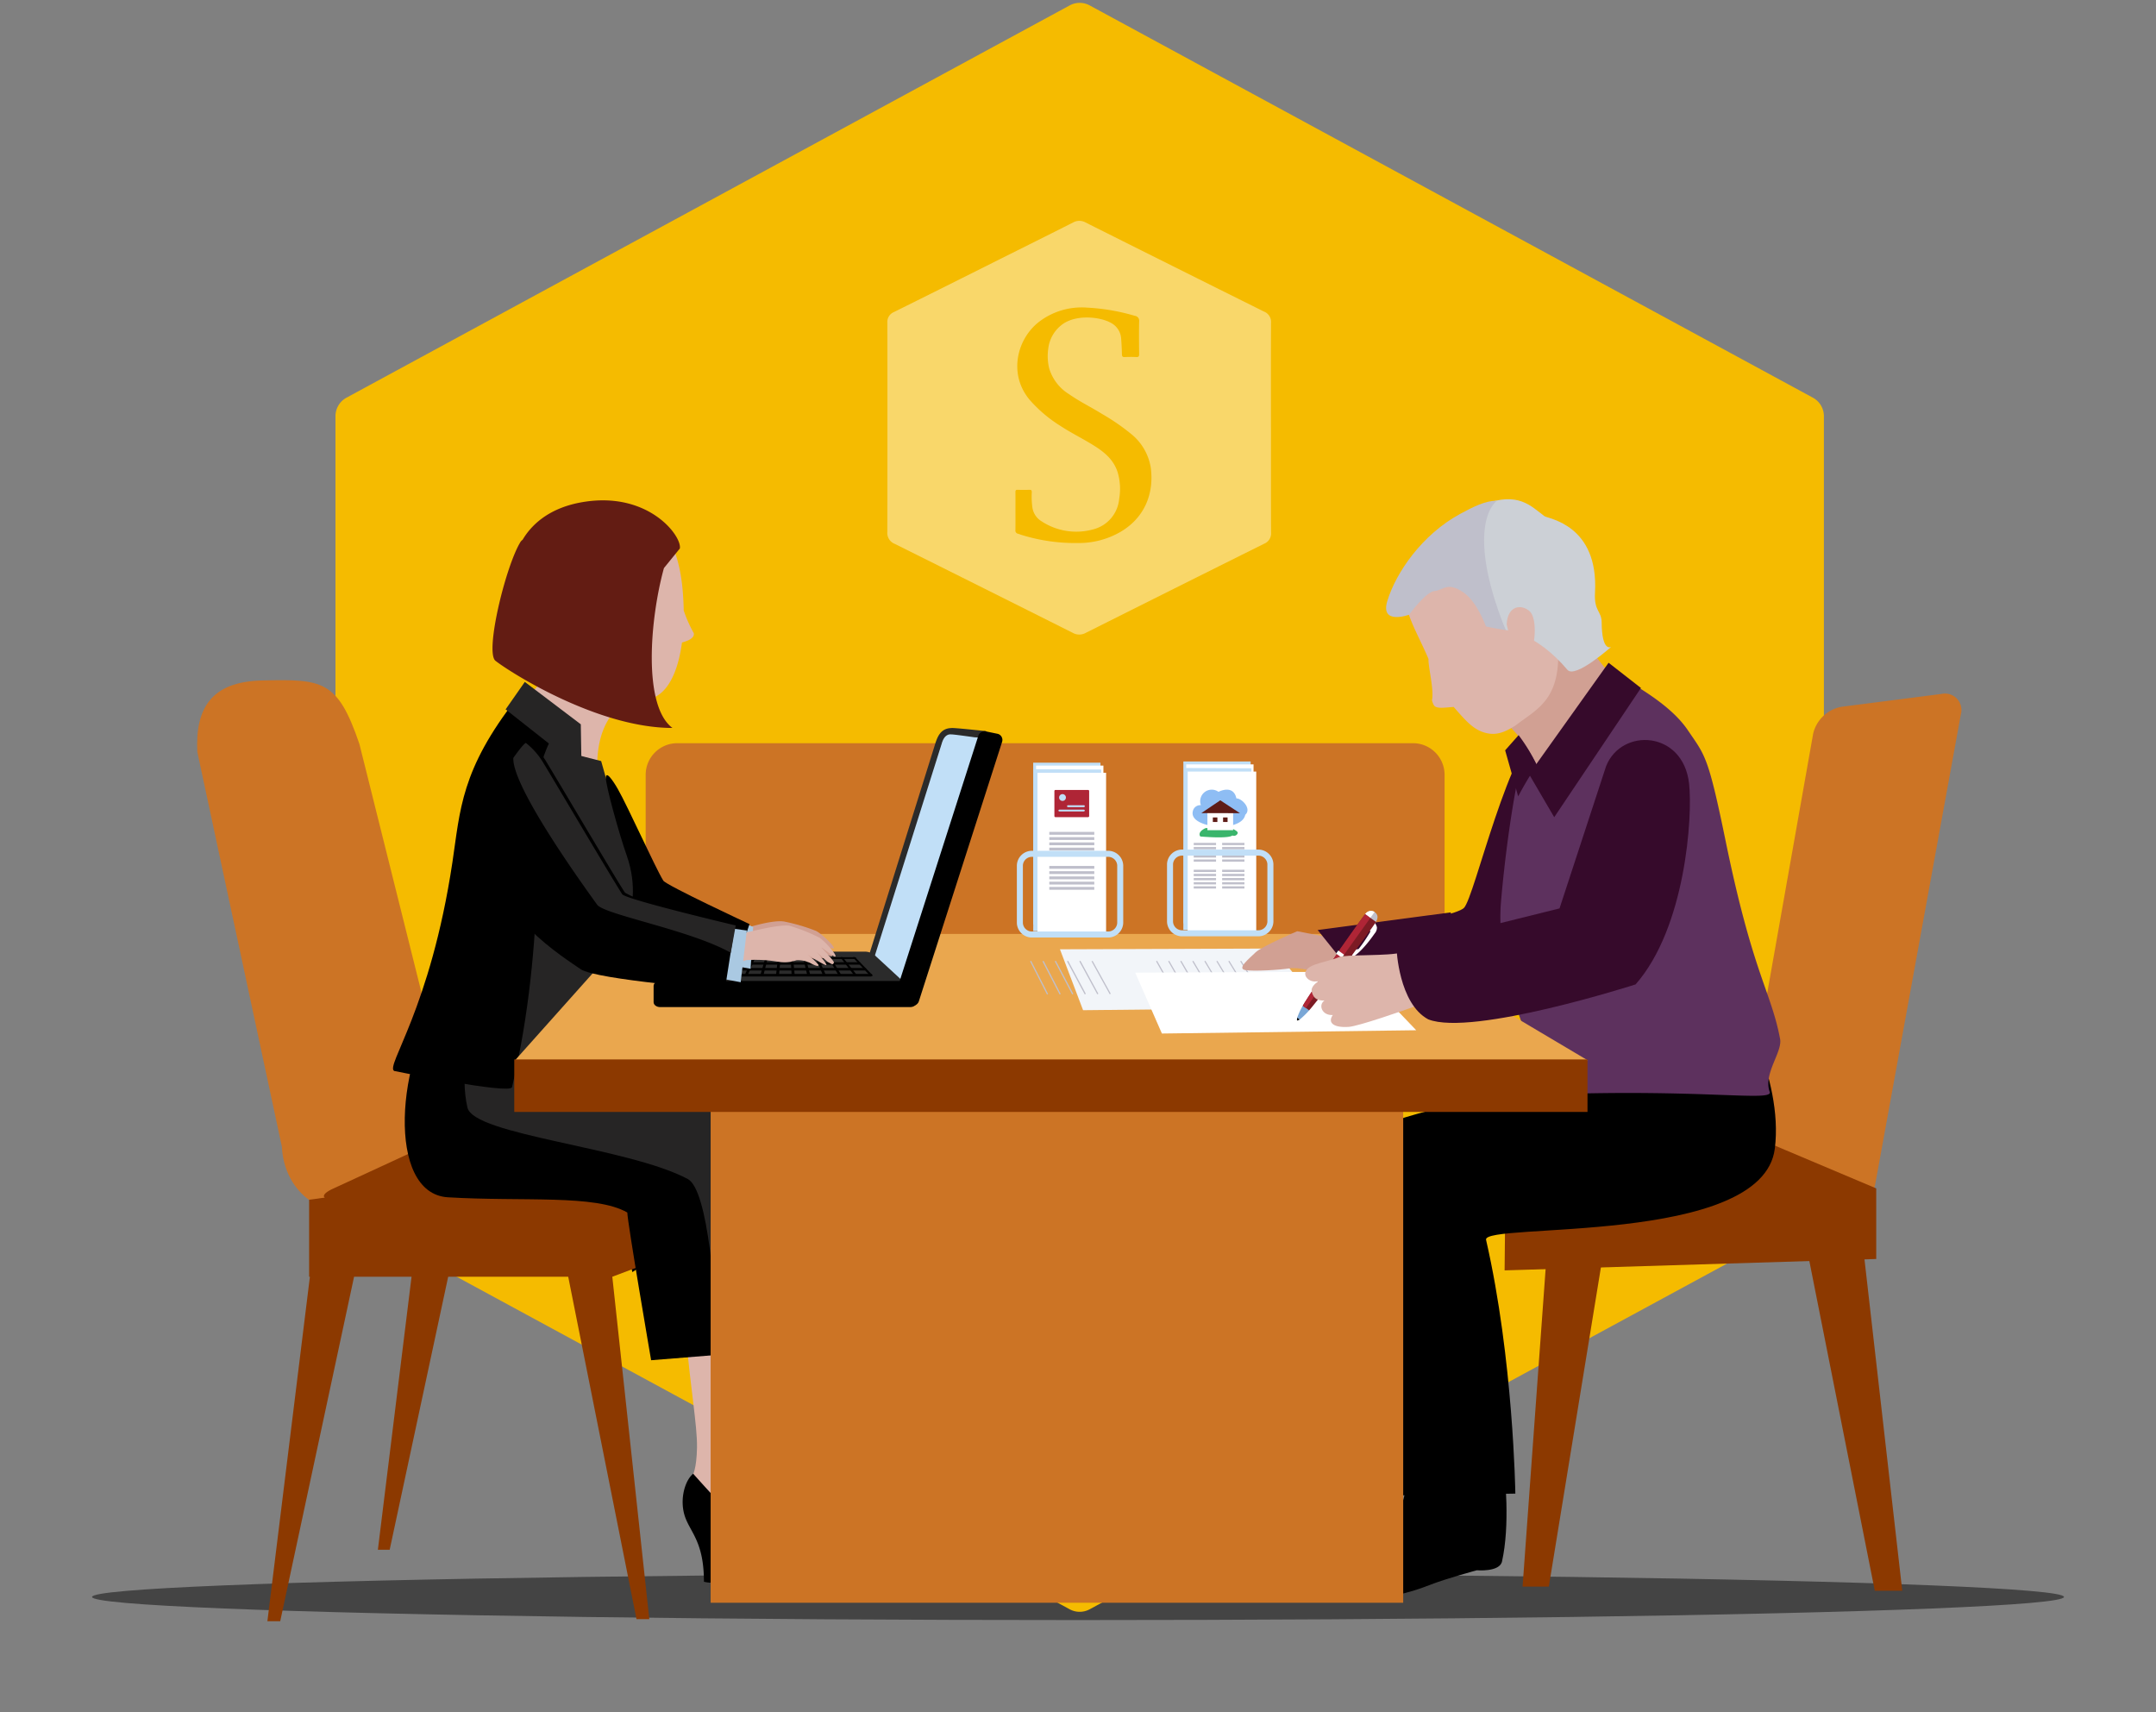 <?xml version="1.0" encoding="UTF-8"?>
<svg xmlns="http://www.w3.org/2000/svg" width="512.776" height="407.169" viewBox="0 0 512.776 407.169">
  <rect x="0" y="0" width="512.776" height="407.169" fill="#808080" stroke="none"/>
  <g id="Grupo_8128" data-name="Grupo 8128" transform="translate(17125.889 9668.281)">
    <ellipse id="Elipse_139" data-name="Elipse 139" cx="234.5" cy="5.5" rx="234.5" ry="5.5" transform="translate(-17104 -9294)" opacity="0.471"></ellipse>
    <g id="Grupo_7854" data-name="Grupo 7854" transform="translate(-17824.1 -9910.281)">
      <path id="Polígono_10" data-name="Polígono 10" d="M285.024,0a5,5,0,0,1,4.4,2.616l93.288,172a5,5,0,0,1,0,4.768l-93.288,172a5,5,0,0,1-4.4,2.616H98.976a5,5,0,0,1-4.4-2.616l-93.288-172a5,5,0,0,1,0-4.768l93.288-172A5,5,0,0,1,98.976,0Z" transform="translate(778 626) rotate(-90)" fill="#f5bb00"></path>
      <g id="Grupo_7853" data-name="Grupo 7853" transform="translate(745.1 294.52)">
        <g id="Grupo_7679" data-name="Grupo 7679" transform="translate(0 66.203)">
          <path id="Rectángulo_3590" data-name="Rectángulo 3590" d="M7.524,0h174.96a7.525,7.525,0,0,1,7.525,7.525v71.13a7.525,7.525,0,0,1-7.525,7.525H7.525A7.525,7.525,0,0,1,0,78.655V7.524A7.524,7.524,0,0,1,7.524,0Z" transform="translate(106.676 58.021)" fill="#cc7425"></path>
          <path id="Trazado_8301" data-name="Trazado 8301" d="M441.843,371.224c-8.564,4.537-16.747,41.634-19.32,44.181s-34.726,7.726-34.726,7.726,7.951,11.442,10.518,15.306c3.755-.93,35.345-5.789,37.911-8.325,2.583-2.553,4.192-26.728,4.192-26.728Z" transform="translate(-121.241 -318.198)" fill="#360a2b"></path>
          <g id="Grupo_7594" data-name="Grupo 7594" transform="translate(0 43.035)">
            <path id="Trazado_8302" data-name="Trazado 8302" d="M341.254,430.262l19.508-12.7-.592-15.3L337.4,412.847Z" transform="translate(-237.75 -289.491)"></path>
            <g id="Grupo_7593" data-name="Grupo 7593">
              <path id="Trazado_8303" data-name="Trazado 8303" d="M406.338,495.137h2.81l-9.036-81L395.2,402.553l-65.789.809v16.856h.175l-9.3,75.395h2.807l16.157-75.395H391.4Z" transform="translate(-277.302 -288.812)" fill="#8c3900"></path>
              <path id="Trazado_8304" data-name="Trazado 8304" d="M345.9,383.394c-5.193-15.277-8.769-15.439-23.168-15.118-12.084.285-15.893,6.63-15.386,16.989l20.108,93.865c.5,10.352,8.938,17.191,18.737,15.19s23.459-8.624,22.685-18.952Z" transform="translate(-307.306 -368.207)" fill="#cc7425"></path>
              <path id="Trazado_8305" data-name="Trazado 8305" d="M400.133,510.826h3.046l-8.8-81.423,23.6-8.884-37.159-17.412-58.548,7.982V429.4h.185l-10.11,81.931h3.05L332.963,429.4h50.929Z" transform="translate(-295.64 -287.53)" fill="#8c3900"></path>
              <path id="Trazado_8306" data-name="Trazado 8306" d="M319.18,415.371c-3.457,0-3.712-1.215-.58-2.649l19.2-8.865a33.524,33.524,0,0,1,11.978-2.6l54.191.311c3.457.03,6.448,2.033,3.732,4.169l-10.554,6.133a21.176,21.176,0,0,1-11.243,3.848Z" transform="translate(-286.262 -291.8)" fill="#8c3900"></path>
            </g>
          </g>
          <g id="Grupo_7599" data-name="Grupo 7599" transform="translate(115.469 138.516)">
            <g id="Grupo_7596" data-name="Grupo 7596" transform="translate(4.627)">
              <g id="Grupo_7595" data-name="Grupo 7595" transform="translate(0.454)">
                <path id="Trazado_8307" data-name="Trazado 8307" d="M367.853,399.235c.964,7.885,2.007,27.523-.3,30.858-2.308,3.308-9.786,48.675-9.4,52.023,1.275,11.13,9.6,20.122,17.449,25.046-5.083,3.03-11.187,2.186-20.539-5.9-3.815-3.285-8.676-5.467-9.61-8.445-2.113-6.789,1.013-2.788,1.212-12.886s-7.011-39.534.4-55.116c4.527-9.524,2.689-23.152,3.884-26.5S367.853,399.235,367.853,399.235Z" transform="translate(-343.708 -397.039)" fill="#d1a093"></path>
              </g>
              <path id="Trazado_8308" data-name="Trazado 8308" d="M346.065,423.94c-1.964,1.626-3.255,6.08-1.994,10.038s4.547,6.011,4.55,15.677c2.133.47,2.189,0,2.189,0s-.739-11.882,1.278-11.12c2,.755,4.951,6.1,8.59,10s16.648,2.494,17.412,1.308c.792-1.205,1.553-5.02-1.646-6.15s-3.937-2.119-3.937-2.119a8.645,8.645,0,0,1-9.968-.729C356.5,435.812,346.065,423.94,346.065,423.94Z" transform="translate(-343.571 -334.853)" fill="#1e1e1e"></path>
            </g>
            <g id="Grupo_7598" data-name="Grupo 7598" transform="translate(0 4.262)">
              <g id="Grupo_7597" data-name="Grupo 7597" transform="translate(0.465)">
                <path id="Trazado_8309" data-name="Trazado 8309" d="M375.341,401.1c.967,7.875-6.878,26.808-9.186,30.136s-9.792,48.691-9.4,52.036c1.272,11.12,9.6,20.122,17.442,25.039-5.087,3.04-11.19,2.189-20.542-5.9-3.8-3.279-8.673-5.468-9.61-8.448-2.113-6.776,1.02-2.785,1.219-12.882s-7-39.531.4-55.109c4.53-9.521,2.7-23.152,3.881-26.49C350.729,396.134,375.341,401.1,375.341,401.1Z" transform="translate(-342.314 -398.326)" fill="#ddb5ab"></path>
              </g>
              <path id="Trazado_8310" data-name="Trazado 8310" d="M344.678,425.191c-1.964,1.613-3.262,6.067-2.013,10.021,1.268,3.951,4.567,6.021,4.573,15.681,2.123.48,2.179,0,2.179,0S348.689,439,350.7,439.772c2,.762,4.944,6.093,8.59,10s16.638,2.5,17.413,1.3,1.54-5.014-1.649-6.15-3.948-2.116-3.948-2.116a8.638,8.638,0,0,1-9.958-.732C355.117,437.053,344.678,425.191,344.678,425.191Z" transform="translate(-342.174 -336.223)"></path>
            </g>
          </g>
          <path id="Trazado_8311" data-name="Trazado 8311" d="M362.024,395.281c0,6.1.427,10.306,5.656,13.932s41.945,7.991,45.866,10.163,5.8,9.286,9.286,29.026c2.755,15.6,3.779,22.354,3.779,22.354l-42.385,4.2s12.19-41.942-29.02-43.684c-10.342-.437-33.239,1.02-32.371-10.306s9.143-29.169,9.143-29.169Z" transform="translate(-271.464 -270.634)" fill="#262525"></path>
          <g id="Grupo_7603" data-name="Grupo 7603" transform="translate(49.377 117.967)">
            <g id="Grupo_7602" data-name="Grupo 7602">
              <g id="Grupo_7601" data-name="Grupo 7601">
                <g id="Grupo_7600" data-name="Grupo 7600">
                  <path id="Trazado_8312" data-name="Trazado 8312" d="M332.482,438.882c17.773,1.076,35.106-.745,42.667,3.62,0,2.179,5.663,35.127,5.663,35.127l16.107-1.3c-.781-13.843-2.464-39.187-7.395-41.8-14.376-7.62-50.876-10.4-52.4-16.989-1.745-7.544-.142-17.976,4.643-24.96l-10.16-1.745C320.2,405.329,317.7,437.985,332.482,438.882Z" transform="translate(-322.216 -390.834)"></path>
                </g>
              </g>
            </g>
          </g>
          <path id="Trazado_8313" data-name="Trazado 8313" d="M361.415,381.847c-8.61,4.014-13.472,9.915-11.515,24.937.576,4.447-4.4-9.468-10.336-13.995-5.229-3.984-5.719-4.938-9.345-6.6,3.149-2.441,13.243-11.561,12.982-21.029S361.415,381.847,361.415,381.847Z" transform="translate(-254.337 -336.997)" fill="#ddb5ab"></path>
          <path id="Trazado_8314" data-name="Trazado 8314" d="M355.173,375.459c2.669,2.381,13.5,19.522,13.5,19.522,2.186,4.577,4.686,14.591,5.193,18.042.7,4.852-2.772,8.922-4.686,10.988s-3.557,10.011-4.05,13.091-3.772,27.705-3.772,27.705-33.716-7.219-37.249-9.067c-2.186-1.136,6.772-33.53,7.981-45.992s1.334-27.719,14.455-39.511C351.815,373.062,351.189,371.893,355.173,375.459Z" transform="translate(-269.259 -320.48)" fill="#262525"></path>
          <g id="Grupo_7604" data-name="Grupo 7604" transform="translate(46.583 47.277)">
            <path id="Trazado_8315" data-name="Trazado 8315" d="M335.505,408.526c-5.276,35.09-16.032,48.512-13.843,49.658,0,0,27.582,5.653,28.013,3.851,8.319-34.805,5.451-68.223,6.388-74.009.685-4.272,2.507-9.216,5.256-11.773-3.553-3.093-5.464-4.1-10.455-6.766C337.479,386.553,337.359,396.157,335.505,408.526Z" transform="translate(-321.372 -369.488)"></path>
          </g>
          <path id="Trazado_8316" data-name="Trazado 8316" d="M348.606,355.527c-11.061,1.07-18.833,7.249-17.492,21.161,1.331,13.935,16.349,25.748,27.467,25.735,5.259,0,8.3-5.7,9.345-13.634,1.573-.424,3.01-1.093,2.812-2.219a31.377,31.377,0,0,1-2.4-5.411c-.026-1.745-.126-3.54-.3-5.352C366.687,361.882,359.673,354.477,348.606,355.527Z" transform="translate(-252.618 -354.712)" fill="#ddb5ab"></path>
          <g id="Grupo_7605" data-name="Grupo 7605" transform="translate(73.366 43.446)">
            <path id="Trazado_8317" data-name="Trazado 8317" d="M334.026,368.331l13.314,10.084.178,10.7L329.46,374.864Z" transform="translate(-329.46 -368.331)" fill="#262525"></path>
            <path id="Trazado_8318" data-name="Trazado 8318" d="M334.147,373.46l7.2,1.841s6.507,23.066,7.219,25.344S334.147,373.46,334.147,373.46Z" transform="translate(-318.625 -356.475)" fill="#262525"></path>
          </g>
          <path id="Trazado_8319" data-name="Trazado 8319" d="M373.067,366.75c.583-2.884-7.428-13.73-23.188-11.028-7.156,1.222-11.7,4.722-14.2,8.935a3.134,3.134,0,0,0-.417.388c-3.517,5.457-8.643,26.377-6.031,28.414,3.742,2.911,24.387,15.962,42.087,15.962-7.1-5.282-5.348-25.983-2.03-38.018Z" transform="translate(-258.269 -355.024)" fill="#631c13"></path>
          <path id="Trazado_8320" data-name="Trazado 8320" d="M435.609,378.664a8.462,8.462,0,0,1,6.779-6.388l23.718-3.047a3.92,3.92,0,0,1,4.613,4.918l-20.356,111.7a5.269,5.269,0,0,1-6.65,4.136l-21.065-5.713a6.341,6.341,0,0,1-4.474-7.163Z" transform="translate(-51.259 -322.917)" fill="#cc7425"></path>
          <path id="Trazado_8321" data-name="Trazado 8321" d="M436.72,410.858l9.323,81.766h-6.532l-16.788-84.56Z" transform="translate(-40.504 -233.036)" fill="#8c3900"></path>
          <path id="Trazado_8322" data-name="Trazado 8322" d="M408.113,411.9,402.5,489.244h6.245L421.822,409.1Z" transform="translate(-87.265 -230.646)" fill="#8c3900"></path>
          <path id="Trazado_8323" data-name="Trazado 8323" d="M489.594,421.489l-88.388,2.71.2-19.495h88.185Z" transform="translate(-90.245 -240.802)" fill="#8c3900"></path>
          <path id="Trazado_8324" data-name="Trazado 8324" d="M494.123,413.656l-30.367-12.823-64.508,3.761,15.144,15.119Z" transform="translate(-94.773 -249.753)" fill="#8c3900"></path>
          <path id="Trazado_8325" data-name="Trazado 8325" d="M429.728,426.371c.689,6.219,1.765,17.582-.142,26.139-.566,2.573-5.987,2.093-5.987,2.093s-7.425,2.013-11.044,3.441c-11.475,4.54-19.055,3.216-21.247,1.888-2.225-1.331-4.828-3.355.444-8.355,4.527-4.279,12.141-8.415,13.915-12.448,1.758-4.02,2.288-16.724,2.288-16.724Z" transform="translate(-119.243 -199.888)"></path>
          <path id="Trazado_8326" data-name="Trazado 8326" d="M460.606,409.112c-56.423,9.319-73.617,16.913-73.269,26.146.692,18.413,5.447,74.76,5.447,74.76l43.048-.643s-.437-31.914-6.964-60.358c-.97-4.232,65.749,1.53,68.676-21.678,2.166-17.168-9.7-36.514-9.7-36.514Z" transform="translate(-122.317 -272.888)"></path>
          <path id="Trazado_8327" data-name="Trazado 8327" d="M467.428,455.623c-2.136-11.329-6.464-15.363-13-47.3-4.159-20.254-4.845-20.068-8.974-26.169-4.739-6.991-15-11.836-19.472-14.856a16.682,16.682,0,0,0-9.793,6.8c-1.142,1.609-6.994,7.117-8.123,9.266-2.957,5.593-5.9,26.222-7.027,39.8-1.679,20.363,12.478,45.621,12.478,45.621,35.9-1.245,52.291,1.792,51.439-.566C463.388,463.872,468.024,458.769,467.428,455.623Z" transform="translate(-90.947 -327.267)" fill="#5d315e"></path>
          <g id="Grupo_7606" data-name="Grupo 7606" transform="translate(75.423 103.378)">
            <path id="Trazado_8328" data-name="Trazado 8328" d="M330.122,416.534h255.24l-50.729-30.105H357Z" transform="translate(-329.986 -386.429)" fill="#eaa74e"></path>
            <rect id="Rectángulo_3591" data-name="Rectángulo 3591" width="164.714" height="122.812" transform="translate(46.705 36.25)" fill="#cc7425"></rect>
            <rect id="Rectángulo_3592" data-name="Rectángulo 3592" width="255.253" height="12.487" transform="translate(0 29.85)" fill="#8c3900"></rect>
          </g>
          <g id="Grupo_7611" data-name="Grupo 7611" transform="translate(108.562 54.409)">
            <path id="Trazado_8329" data-name="Trazado 8329" d="M382.815,372.65c-1.368-.01-9.455-.7-9.455-.7l-17.7,54.735,8.527,7.368Z" transform="translate(-304.085 -370.918)" fill="#c1dff7"></path>
            <path id="Trazado_8330" data-name="Trazado 8330" d="M396.534,396.193c.854-.05,3.262-.4,2.719-1.056l-6.772-6.246a3.779,3.779,0,0,0-2.547-1.189H350.384a5.065,5.065,0,0,0-2.759.98l-6.583,5.342c-1.136,1.02-.705,1.477-.1,2.077l1.868,1.884a4.056,4.056,0,0,0,2.646,1.01Z" transform="translate(-339.521 -334.516)" fill="#2b2b2b"></path>
            <path id="Trazado_8331" data-name="Trazado 8331" d="M366.936,428.792l17.588-53.009c.142-.434.136.586.136.189l.089-1.427c0-1.682-1.086-1.461-1.252-2.156,0,0-7.789-.851-8.213-.735h0c-2.5.056-3.275,1.894-3.838,3.62h0l-15.763,50.314.643.185.666.189,15.962-50.625c.566-1.974,1.583-2.272,2.325-2.166h0c.248-.063,5.524.685,5.524.685,1.139.023,2.176.149,2.176,1.136h0a2.255,2.255,0,0,1-.126.719h0l-17.336,52.675c-.255,1.169-2.649,4.292-3.441,4.355h0l-3.338-3.934c-1.4-1.9-1.984-2.245-1.845-2.345h0a1.621,1.621,0,0,1,.1-.5h0l-.666-.189-.643-.185a3.184,3.184,0,0,0-.169.921h0c.139,1.374.927,1.361,2.11,3.179h0l3.643,4.345.2.063a1.673,1.673,0,0,0,.507.073h0c2.427-.262,4.292-3.722,4.961-5.375Z" transform="translate(-304.429 -371.642)" fill="#2b2b2b"></path>
            <g id="Grupo_7607" data-name="Grupo 7607" transform="translate(57.381 0.765)">
              <path id="Trazado_8332" data-name="Trazado 8332" d="M357.484,434.626a1.524,1.524,0,0,0,1.01,1.9l2.689.566a1.55,1.55,0,0,0,1.937-.99l19.8-61.7a1.5,1.5,0,0,0-1.013-1.9l-2.689-.556a1.553,1.553,0,0,0-1.94.977Z" transform="translate(-357.415 -371.873)"></path>
            </g>
            <g id="Grupo_7608" data-name="Grupo 7608" transform="translate(0 60.16)">
              <path id="Trazado_8333" data-name="Trazado 8333" d="M340.088,394.855c0,.646.7,1.166,1.556,1.166h59.467c.851,0,1.55-.52,1.55-1.166v-3.881c0-.636-.7-1.166-1.55-1.166H341.644c-.858,0-1.556.53-1.556,1.166Z" transform="translate(-340.088 -389.808)"></path>
            </g>
            <g id="Grupo_7610" data-name="Grupo 7610" transform="translate(6.522 54.477)">
              <g id="Grupo_7609" data-name="Grupo 7609">
                <path id="Trazado_8334" data-name="Trazado 8334" d="M358.868,392.6c.192-.01.255-.122.142-.238h0L355,388.214a.688.688,0,0,0-.411-.122h0c-.156.01-.215.076-.146.152h0l3.9,4.16a.712.712,0,0,0,.487.2h0l.043,0Z" transform="translate(-313.5 -388.092)"></path>
                <path id="Trazado_8335" data-name="Trazado 8335" d="M357.222,392.6c.192-.013.255-.123.159-.242h0l-3.292-4.143a.564.564,0,0,0-.388-.122h0c-.152.01-.222.076-.162.152h0l3.176,4.163a.6.6,0,0,0,.447.192h.06Z" transform="translate(-315.564 -388.092)"></path>
                <path id="Trazado_8336" data-name="Trazado 8336" d="M355.557,392.6c.189,0,.291-.116.212-.232h0l-2.57-4.149a.46.46,0,0,0-.374-.123h0c-.156.007-.238.073-.182.159h0l2.444,4.163a.492.492,0,0,0,.417.186h0l.053,0Z" transform="translate(-317.63 -388.09)"></path>
                <path id="Trazado_8337" data-name="Trazado 8337" d="M353.9,392.606c.192-.01.308-.122.255-.238h0l-1.855-4.153c-.033-.073-.186-.122-.338-.122h0c-.165.01-.258.076-.225.152h0l1.722,4.173c.036.109.215.189.4.189h.043Z" transform="translate(-319.705 -388.092)"></path>
                <path id="Trazado_8338" data-name="Trazado 8338" d="M352.219,392.607c.209-.01.348-.116.311-.242h0l-1.126-4.153c-.023-.079-.162-.122-.328-.119h0c-.152.007-.275.073-.245.159h0l.983,4.163c.026.122.2.192.364.192h.04Z" transform="translate(-321.787 -388.09)"></path>
                <path id="Trazado_8339" data-name="Trazado 8339" d="M350.551,392.609c.205-.01.368-.116.351-.235h0l-.4-4.156c0-.08-.133-.126-.288-.126h0c-.162.01-.281.076-.281.166h0l.245,4.166c.007.116.149.2.331.2h0l.046-.013Z" transform="translate(-323.864 -388.092)"></path>
                <path id="Trazado_8340" data-name="Trazado 8340" d="M349.222,392.622c.209-.017.381-.126.388-.248h0l.351-4.16c0-.073-.136-.122-.288-.122h0c-.176.01-.315.076-.315.152h0l-.477,4.183c-.03.113.109.2.3.2h.036Z" transform="translate(-326.294 -388.092)"></path>
                <path id="Trazado_8341" data-name="Trazado 8341" d="M348.065,392.622c.212-.017.407-.119.437-.238h0l1.063-4.166c.023-.076-.093-.126-.252-.126h0c-.169.01-.325.076-.344.152h0l-1.209,4.186c-.05.109.07.2.252.2h0l.053-.007Z" transform="translate(-328.902 -388.092)"></path>
                <path id="Trazado_8342" data-name="Trazado 8342" d="M346.9,392.629a.612.612,0,0,0,.48-.245h0l1.8-4.169c.03-.073-.083-.122-.245-.122h0c-.172.01-.328.076-.348.162h0l-1.96,4.18c-.056.119.043.2.225.2h.043Z" transform="translate(-331.515 -388.092)"></path>
                <path id="Trazado_8343" data-name="Trazado 8343" d="M345.752,392.635a.752.752,0,0,0,.523-.245h0l2.54-4.173c.056-.08-.05-.126-.212-.126h0c-.172.01-.351.076-.391.162h0l-2.7,4.186c-.086.116,0,.2.205.2h.033Z" transform="translate(-334.143 -388.092)"></path>
                <path id="Trazado_8344" data-name="Trazado 8344" d="M344.6,392.635a.98.98,0,0,0,.566-.238h0l3.275-4.183c.063-.076-.023-.122-.205-.122h0a.616.616,0,0,0-.4.152h0l-3.444,4.2c-.106.116-.027.2.165.2h.043Z" transform="translate(-336.773 -388.092)"></path>
                <path id="Trazado_8345" data-name="Trazado 8345" d="M343.424,392.642a.99.99,0,0,0,.609-.245h0l4.047-4.179c.073-.083-.007-.126-.165-.126h0a.74.74,0,0,0-.464.166h0l-4.192,4.186c-.113.116-.053.2.129.2h.036Z" transform="translate(-339.413 -388.092)"></path>
                <path id="Trazado_8346" data-name="Trazado 8346" d="M342.274,392.646a1.206,1.206,0,0,0,.652-.242h0l4.782-4.189c.079-.073.013-.122-.152-.122h0a.821.821,0,0,0-.474.162h0l-4.944,4.2c-.139.106-.093.2.089.2h0l.046-.01Z" transform="translate(-342.057 -388.092)"></path>
              </g>
              <path id="Trazado_8347" data-name="Trazado 8347" d="M387.154,389.925a.314.314,0,0,0,.3-.311h0a.313.313,0,0,0-.3-.315H342.689a.31.31,0,0,0-.3.315h0c0,.165-.431.311-.262.311h45.031Z" transform="translate(-341.998 -385.302)"></path>
              <path id="Trazado_8348" data-name="Trazado 8348" d="M384.442,389.476a.29.29,0,0,0,.295-.3h0a.3.3,0,0,0-.295-.3H342.848c.53,0-.013.189-.013.351h-.185c0,.175.033.252.2.252h41.594Z" transform="translate(-340.69 -386.287)"></path>
              <path id="Trazado_8349" data-name="Trazado 8349" d="M382.048,389.039a.3.3,0,0,0,.288-.292h0a.294.294,0,0,0-.288-.285h-38.64a.283.283,0,0,0-.288.285h0a.287.287,0,0,0,.288.292h38.64Z" transform="translate(-339.602 -387.234)"></path>
              <path id="Trazado_8350" data-name="Trazado 8350" d="M380.039,388.518a.208.208,0,0,0,.212-.205h0a.205.205,0,0,0-.212-.212H343.75a.218.218,0,0,0-.212.212h0a.222.222,0,0,0,.212.205h36.289Z" transform="translate(-338.635 -388.071)"></path>
            </g>
          </g>
          <path id="Trazado_8351" data-name="Trazado 8351" d="M431.489,401.551l-56.715.589-5.5-14.482L420,387.479Z" transform="translate(-164.067 -280.621)" fill="#f2f5f9"></path>
          <path id="Trazado_8352" data-name="Trazado 8352" d="M371.414,396.257l-4.033-7.9-.255.126,4.026,7.9.262-.13Z" transform="translate(-169.024 -278.587)" fill="#bfbfcb"></path>
          <path id="Trazado_8353" data-name="Trazado 8353" d="M372.363,396.245l-4.078-7.884-.272.123,4.084,7.888.265-.126Z" transform="translate(-166.972 -278.585)" fill="#bfbfcb"></path>
          <path id="Trazado_8354" data-name="Trazado 8354" d="M373.311,396.234l-4.152-7.875-.259.126,4.14,7.878.272-.13Z" transform="translate(-164.923 -278.587)" fill="#bfbfcb"></path>
          <path id="Trazado_8355" data-name="Trazado 8355" d="M374.262,396.221l-4.214-7.862-.269.126,4.211,7.865.272-.129Z" transform="translate(-162.891 -278.587)" fill="#bfbfcb"></path>
          <path id="Trazado_8356" data-name="Trazado 8356" d="M375.193,396.2l-4.266-7.846-.265.126,4.266,7.842.265-.123Z" transform="translate(-160.85 -278.587)" fill="#bfbfcb"></path>
          <path id="Trazado_8357" data-name="Trazado 8357" d="M376.12,396.19l-4.331-7.829-.249.123,4.321,7.829.259-.123Z" transform="translate(-158.821 -278.585)" fill="#bfbfcb"></path>
          <path id="Trazado_8358" data-name="Trazado 8358" d="M380.825,396.179l-4.4-7.82-.252.126,4.388,7.826.262-.133Z" transform="translate(-148.107 -278.587)" fill="#bfbfcb"></path>
          <path id="Trazado_8359" data-name="Trazado 8359" d="M381.757,396.173l-4.463-7.814-.249.126,4.463,7.81.249-.123Z" transform="translate(-146.096 -278.587)" fill="#bfbfcb"></path>
          <path id="Trazado_8360" data-name="Trazado 8360" d="M382.684,396.157l-4.518-7.8-.252.126,4.5,7.8.265-.129Z" transform="translate(-144.087 -278.587)" fill="#bfbfcb"></path>
          <path id="Trazado_8361" data-name="Trazado 8361" d="M383.61,396.138l-4.583-7.778-.249.123,4.579,7.784.252-.129Z" transform="translate(-142.089 -278.585)" fill="#bfbfcb"></path>
          <path id="Trazado_8362" data-name="Trazado 8362" d="M384.523,396.134l-4.634-7.774-.246.116,4.631,7.781.249-.123Z" transform="translate(-140.091 -278.587)" fill="#bfbfcb"></path>
          <path id="Trazado_8363" data-name="Trazado 8363" d="M385.431,396.112l-4.686-7.752-.239.123,4.683,7.762.243-.133Z" transform="translate(-138.095 -278.585)" fill="#bfbfcb"></path>
          <path id="Trazado_8364" data-name="Trazado 8364" d="M386.356,396.108l-4.747-7.749-.246.116,4.751,7.758.242-.126Z" transform="translate(-136.116 -278.587)" fill="#bfbfcb"></path>
          <path id="Trazado_8365" data-name="Trazado 8365" d="M387.276,396.089l-4.809-7.729-.252.116,4.822,7.739.24-.126Z" transform="translate(-134.145 -278.587)" fill="#bfbfcb"></path>
          <path id="Trazado_8366" data-name="Trazado 8366" d="M407.78,388.029l-2.679.1-9.663-1.891s-8.524,3.646-9.928,5.04-4.54,3.848-2.437,4.2,8.448-.056,10.551-.411,6.411.768,9.216,1.815c1.593.6,5.116-2.884,7.849-3.245Z" transform="translate(-133.793 -283.5)" fill="#d1a093"></path>
          <path id="Trazado_8367" data-name="Trazado 8367" d="M418.6,362.463c2.278,5.663,4.057,12.866,11.153,18.909,4.153,3.527-1.02,9-1.02,9l-15.9,15.869s-5.093-12.525-11.342-15.717C395.259,387.347,418.6,362.463,418.6,362.463Z" transform="translate(-92.03 -338.45)" fill="#d1a093"></path>
          <path id="Trazado_8368" data-name="Trazado 8368" d="M399.629,387.208a1.89,1.89,0,0,1-.079-.2c-2.9-6.772-6.329-11.713-5.305-17.231.093-.507,1.745-2.179,2.4-3.053,3.51-11.6,27.162-10.955,29.457-3.361,9.8,32.365,1.08,34.256-5.689,39.587-2.894,1.861-5.047,2.6-7.862,1.623-2.517-.874-4.239-2.881-6.931-5.964-2.08.1-4.288.586-4.785-.55a3.951,3.951,0,0,1-.387-1.093C400.993,394.606,399.5,388.844,399.629,387.208Z" transform="translate(-106.765 -349.2)" fill="#ddb5ab"></path>
          <g id="Grupo_7614" data-name="Grupo 7614" transform="translate(282.778 0)">
            <path id="Trazado_8369" data-name="Trazado 8369" d="M426.2,359.242c-3.259-2.431-6.222-5.908-14.488-2.8-8.011,3.033-13.293,7.468-16.5,14.9-1.672,3.785.066,4.769.066,4.769s4.067-4.54,6.173-4.726,5.156,2.884,9.034,5.54c3.262,2.222,6.494,9.4,6.494,9.4s7.054.424,14.684,9.458c1.861,2.186,10.418-5.467,10.418-5.467s-2.215,1.441-2.272-5.832c-.023-2.706-1.835-2.593-1.586-7.034C439.132,361.229,426.979,359.841,426.2,359.242Z" transform="translate(-388.539 -355.212)" fill="#ccd0d6"></path>
            <g id="Grupo_7613" data-name="Grupo 7613" transform="translate(0 0.372)">
              <g id="Grupo_7612" data-name="Grupo 7612">
                <path id="Trazado_8370" data-name="Trazado 8370" d="M411.09,377.114c-3.865-2.639-4.756-.517-6.865-.331s-6.06,5.636-6.06,5.636-6.944,2.55-5.183-3.262c2.067-6.789,8.279-15.81,17.3-20.7,3.05-1.653,6.067-3.206,8.746-3.133-3.351,2.838-5.411,12.2,2.116,30.742-2.593-.358-4.7-.854-4.7-.854S414.372,379.346,411.09,377.114Z" transform="translate(-392.696 -355.324)" fill="#bfbfcb"></path>
              </g>
            </g>
            <path id="Trazado_8371" data-name="Trazado 8371" d="M401.355,367.028c.232-4.56,3.6-4.815,5.507-3.053,1.845,1.792,1.288,8.706-.073,9.584C403.024,376.005,401.355,367.028,401.355,367.028Z" transform="translate(-372.678 -337.296)" fill="#ddb5ab"></path>
          </g>
          <path id="Trazado_8372" data-name="Trazado 8372" d="M421.873,366.956l-18.909,26.513,5.979,10.22,20.623-30.733Z" transform="translate(-86.181 -328.064)" fill="#360a2b"></path>
          <g id="Grupo_7615" data-name="Grupo 7615" transform="translate(121.304 100.366)">
            <path id="Trazado_8373" data-name="Trazado 8373" d="M349.984,395.126c7.58-1.027,10.18-3.444,14.935-2.226a3.834,3.834,0,0,0,.411.086c1.262.414,2.345.811,2.838,1.027,1.318.6,2.242.775,1.994.225a7.246,7.246,0,0,0-1.719-1.245c.106.036.219.089.315.113,1.176.318,2.851,1.735,3.285,1.086.212-.328-.172-.844-.739-1.358a10.825,10.825,0,0,0,1.04.576c1.311.589,1.176.583,1.467.063.159-.285-.613-1.126-1.477-1.9a5.454,5.454,0,0,0,1.543.427c1.07.05-2.775-3.6-4.08-4.189a43,43,0,0,0-7.345-2.179c-2.924-.679-10.256,1.821-11.75,2.252l-5.411,1.285s-2.308,4.832-.9,5.934S349.984,395.126,349.984,395.126Z" transform="translate(-343.936 -385.519)" fill="#d1a093"></path>
          </g>
          <path id="Trazado_8374" data-name="Trazado 8374" d="M347.477,385.45l3.674,1.588-.615,9.948-4.99-.947Z" transform="translate(-218.907 -285.312)" fill="#aac9e2"></path>
          <g id="Grupo_7616" data-name="Grupo 7616" transform="translate(97.199 65.625)">
            <path id="Trazado_8375" data-name="Trazado 8375" d="M342.5,407.4c3.12,2.355,25.052,12.846,25.052,12.846l3.272-9.8S351,401.215,350.321,400.106c-2.02-3.322-8.368-17.5-10.809-21.781,0,0-2.782-4.944-2.855-2.722-.053,1.851,3.272,13.753,4.934,18.426C344.321,401.689,342.5,407.4,342.5,407.4Z" transform="translate(-336.657 -375.029)"></path>
          </g>
          <path id="Trazado_8376" data-name="Trazado 8376" d="M352.857,394.043c7.643-.358,7.68,1.315,11.843.053a6.61,6.61,0,0,1,3.229.629c1.265.705,2.159.964,1.967.394a19.8,19.8,0,0,0-2.623-2.427c.1.05,3.987,2.643,4.5,2.55.378-.073-1.742-2.527-2.258-3.083.328.238,2.295,2.136,2.629,2.328,1.252.7,1.113.682,1.457.192.179-.275-2.219-2.792-3.023-3.643.556.275,2.825,2.136,3.212,2.192,1.06.142-2.447-3.835-3.689-4.54a43.4,43.4,0,0,0-7.13-2.821c-2.716-.361-10.273,1.7-11.8,1.994,0,0-3.162.556-3.792.54s-4.918,5.852-2.513,6.67S352.857,394.043,352.857,394.043Z" transform="translate(-222.15 -284.448)" fill="#ddb5ab"></path>
          <path id="Trazado_8377" data-name="Trazado 8377" d="M346.815,385.981l4.9.669-1.458,12.306-5.611-1.067Z" transform="translate(-220.984 -284.084)" fill="#aac9e2"></path>
          <g id="Grupo_7618" data-name="Grupo 7618" transform="translate(67.622 56.12)">
            <path id="Trazado_8378" data-name="Trazado 8378" d="M336.7,372.177c-3.944-.689-10.12,17.575-8.789,26.215,2.523,16.465,19.78,26.861,23.383,29.4s34.308,4.928,34.308,4.928l2.076-13.237s-25.109-8.766-25.907-9.991c-2.391-3.666-15.866-26.53-18.757-31.255S336.7,372.177,336.7,372.177Z" transform="translate(-327.725 -372.158)"></path>
            <g id="Grupo_7617" data-name="Grupo 7617" transform="translate(7.574 1.84)">
              <path id="Trazado_8379" data-name="Trazado 8379" d="M355.9,408.685c-3.894-6.189-15.873-26.523-18.757-31.245A17.068,17.068,0,0,0,333,372.714c-.613.162-2.984,3.563-2.984,3.563-.358,7.08,17.879,32.03,19.919,34.891,1.712,2.4,22.1,5.987,31.8,11.445l1.172-6.491S356.676,409.93,355.9,408.685Z" transform="translate(-330.012 -372.714)" fill="#262525"></path>
            </g>
          </g>
          <path id="Trazado_8380" data-name="Trazado 8380" d="M404.442,372.155a41.934,41.934,0,0,1,4.332,7.123,81.147,81.147,0,0,0-4.431,7.438l-3.1-10.952Z" transform="translate(-90.152 -316.046)" fill="#360a2b"></path>
          <path id="Trazado_8381" data-name="Trazado 8381" d="M387.78,389.076l31.648-4.195.683,9.152-23.359,6.225Z" transform="translate(-121.28 -286.626)" fill="#360a2b"></path>
          <g id="Grupo_7630" data-name="Grupo 7630" transform="translate(223.107 57.264)">
            <path id="Trazado_8382" data-name="Trazado 8382" d="M441.51,403.067l-60.485.779-6.348-14.479,53.516-.227Z" transform="translate(-374.677 -334.043)" fill="#fff"></path>
            <path id="Trazado_8383" data-name="Trazado 8383" d="M391.8,390.286a.067.067,0,0,0,.093-.007l.454-.642a.062.062,0,0,0-.01-.093l-2.673-1.9c-.033-.02-.076-.017-.086.013l-.46.643c-.02.02-.01.063.017.093Z" transform="translate(-341.311 -337.535)" fill="#037f4a"></path>
            <g id="Grupo_7621" data-name="Grupo 7621" transform="translate(51.499 43.363)">
              <g id="Grupo_7620" data-name="Grupo 7620">
                <g id="Grupo_7619" data-name="Grupo 7619">
                  <path id="Trazado_8384" data-name="Trazado 8384" d="M395.629,385.6a2.962,2.962,0,0,1,.586,1.169,2.065,2.065,0,0,1-.5,1.434c-.384.527-2.739,4.02-5.159,5.607-.205.106-.328-.073-.325-.265.007-.239.669-1.557.858-1.56a1.792,1.792,0,0,0,.772-.046,36.209,36.209,0,0,0,2.759-4.073c.07-.225-.172-.348-.341-.437A11.7,11.7,0,0,0,395.629,385.6Z" transform="translate(-390.228 -385.598)" fill="#fff"></path>
                </g>
              </g>
            </g>
            <path id="Trazado_8385" data-name="Trazado 8385" d="M386.376,392.436s-.149.626-.046.7.669-.271.669-.271Z" transform="translate(-347.824 -326.428)"></path>
            <path id="Trazado_8386" data-name="Trazado 8386" d="M386.313,394.444a16.385,16.385,0,0,1,1.345-2.871l1.53,1.1a19.111,19.111,0,0,1-2.275,2.216C386.565,394.633,386.349,394.484,386.313,394.444Z" transform="translate(-347.778 -328.423)" fill="#7aa7d6"></path>
            <path id="Trazado_8387" data-name="Trazado 8387" d="M386.711,400.254c.4-.9,8.16-12.409,8.16-12.409l2.547,1.821s-8.481,10.995-9.2,11.667C387.3,400.7,386.867,400.363,386.711,400.254Z" transform="translate(-346.858 -337.041)" fill="#7c1b24"></path>
            <path id="Trazado_8388" data-name="Trazado 8388" d="M392.358,386.824l-.007-.007h0l-1.215-1c.08-.109,1.063-1.7,2.457-.742h0l.01.017h.01c1.354,1,.176,2.454.089,2.563l-1.331-.825h0Z" transform="translate(-336.629 -344.149)" fill="#bfbfcb"></path>
            <path id="Trazado_8389" data-name="Trazado 8389" d="M390.514,394.952l-.387-.219.053-.073-.924-.705c.056-.076,6.034-8.6,6.411-8.945.609.4,1.03.719,1.288.907.275.185.7.49,1.281.927-.205.47-6.319,8.776-6.381,8.849l-.964-.52-.053.073Z" transform="translate(-340.975 -343.592)" fill="#7c1b24"></path>
            <g id="Grupo_7625" data-name="Grupo 7625" transform="translate(39.853 41.386)">
              <g id="Grupo_7624" data-name="Grupo 7624">
                <g id="Grupo_7622" data-name="Grupo 7622" transform="translate(0 9.418)">
                  <path id="Trazado_8390" data-name="Trazado 8390" d="M394.871,387.845l1.215.874L387.453,400.8c-.414-.292-.643-.477-.742-.543C387.115,399.353,394.871,387.845,394.871,387.845Z" transform="translate(-386.711 -387.845)" fill="#af2536"></path>
                </g>
                <g id="Grupo_7623" data-name="Grupo 7623" transform="translate(8.428)">
                  <path id="Trazado_8391" data-name="Trazado 8391" d="M390.18,394.684l-.924-.705c.056-.076,6.057-8.637,6.438-8.978.559.437.877.646,1.219.9l-6.461,9.038-.324-.182Z" transform="translate(-389.256 -385.001)" fill="#af2536"></path>
                </g>
              </g>
            </g>
            <g id="Grupo_7629" data-name="Grupo 7629" transform="translate(47.802 40.611)">
              <g id="Grupo_7628" data-name="Grupo 7628">
                <g id="Grupo_7626" data-name="Grupo 7626" transform="translate(6.917)">
                  <path id="Trazado_8392" data-name="Trazado 8392" d="M393.412,385.055l-.994,1.378-1.219-.9A1.622,1.622,0,0,1,393.412,385.055Z" transform="translate(-391.2 -384.767)" fill="#fff"></path>
                </g>
                <g id="Grupo_7627" data-name="Grupo 7627" transform="translate(0 9.485)">
                  <path id="Trazado_8393" data-name="Trazado 8393" d="M389.12,388.289l.46-.632c.01-.033.053-.03.086-.013l1.321.937-.527.742-1.325-.95A.065.065,0,0,1,389.12,388.289Z" transform="translate(-389.111 -387.631)" fill="#fff"></path>
                </g>
              </g>
            </g>
            <path id="Trazado_8394" data-name="Trazado 8394" d="M420.21,387.15c-2.676.947-7.693,1.043-10.392,2-2.682.94-13.342.44-14.935,1.139s-4.206,1.206-5.759,1.792c-4.034,1.51-1.795,4.209.321,3.984.729-.07.573-.01.573-.01s-1.907,1.08-1.57,2.457c.444,1.841,1.6,2.1,3.02,2.1-1.55,1.017-.593,3.613,1.98,3.431-1.331,1.911.3,3.083,3.835,2.822,2.331-.172,12.915-3.851,15.992-4.974,3.1-1.116,12.65-1.656,12.65-1.656Z" transform="translate(-346.457 -338.647)" fill="#ddb5ab"></path>
            <path id="Trazado_8395" data-name="Trazado 8395" d="M443.284,378.71c3.686-9.216,18.326-8.438,19.731,4.15.878,7.9-.841,34.266-12.72,47.767,0,0-38.809,12.458-49.317,8.309-7.047-3.788-7.531-16.747-7.531-16.747l38.759-9.637Z" transform="translate(-331.287 -372.504)" fill="#360a2b"></path>
          </g>
          <g id="Grupo_7678" data-name="Grupo 7678" transform="translate(194.959 62.368)">
            <g id="Grupo_7648" data-name="Grupo 7648" transform="translate(3.883 0.288)">
              <rect id="Rectángulo_3593" data-name="Rectángulo 3593" width="16.002" height="38.498" fill="#c1dff7"></rect>
              <rect id="Rectángulo_3594" data-name="Rectángulo 3594" width="16.015" height="38.498" transform="translate(0.686 0.692)" fill="#fff"></rect>
              <rect id="Rectángulo_3595" data-name="Rectángulo 3595" width="38.493" height="16.004" transform="translate(0.005 40.05) rotate(-89.745)" fill="#c1dff7"></rect>
              <g id="Grupo_7647" data-name="Grupo 7647" transform="translate(1.022 2.397)">
                <rect id="Rectángulo_3596" data-name="Rectángulo 3596" width="16.316" height="37.899" fill="#fff"></rect>
                <g id="Grupo_7632" data-name="Grupo 7632" transform="translate(4.02 4.085)">
                  <path id="Rectángulo_3597" data-name="Rectángulo 3597" d="M.261,0H8.008a.261.261,0,0,1,.261.261V6.213a.259.259,0,0,1-.259.259H.261A.261.261,0,0,1,0,6.211V.261A.261.261,0,0,1,.261,0Z" fill="#af2536"></path>
                  <g id="Grupo_7631" data-name="Grupo 7631" transform="translate(0.95 0.991)">
                    <path id="Trazado_8396" data-name="Trazado 8396" d="M369.212,377.193a.808.808,0,1,0,.808-.8A.809.809,0,0,0,369.212,377.193Z" transform="translate(-369.036 -376.388)" fill="#c1dff7"></path>
                    <path id="Trazado_8397" data-name="Trazado 8397" d="M369.782,377.417a.227.227,0,0,0,.225.222h3.775a.227.227,0,0,0,.225-.222h0a.228.228,0,0,0-.225-.229h-3.775a.228.228,0,0,0-.225.229Z" transform="translate(-367.719 -374.539)" fill="#c1dff7"></path>
                    <path id="Trazado_8398" data-name="Trazado 8398" d="M369.159,377.723c0,.123.142.225.338.225h5.613c.192,0,.338-.1.338-.225h0c0-.126-.146-.222-.338-.222H369.5c-.2,0-.338.1-.338.222Z" transform="translate(-369.159 -373.815)" fill="#c1dff7"></path>
                  </g>
                </g>
                <g id="Grupo_7646" data-name="Grupo 7646" transform="translate(2.807 14.065)">
                  <g id="Grupo_7645" data-name="Grupo 7645">
                    <g id="Grupo_7638" data-name="Grupo 7638">
                      <g id="Grupo_7633" data-name="Grupo 7633">
                        <rect id="Rectángulo_3598" data-name="Rectángulo 3598" width="10.701" height="0.676" fill="#bfbfcb"></rect>
                      </g>
                      <g id="Grupo_7634" data-name="Grupo 7634" transform="translate(0 1.248)">
                        <rect id="Rectángulo_3599" data-name="Rectángulo 3599" width="10.701" height="0.669" fill="#bfbfcb"></rect>
                      </g>
                      <g id="Grupo_7635" data-name="Grupo 7635" transform="translate(0 2.497)">
                        <rect id="Rectángulo_3600" data-name="Rectángulo 3600" width="10.701" height="0.673" fill="#bfbfcb"></rect>
                      </g>
                      <g id="Grupo_7636" data-name="Grupo 7636" transform="translate(0 3.745)">
                        <rect id="Rectángulo_3601" data-name="Rectángulo 3601" width="10.701" height="0.676" fill="#bfbfcb"></rect>
                      </g>
                      <g id="Grupo_7637" data-name="Grupo 7637" transform="translate(0 4.994)">
                        <rect id="Rectángulo_3602" data-name="Rectángulo 3602" width="10.701" height="0.669" fill="#bfbfcb"></rect>
                      </g>
                    </g>
                    <g id="Grupo_7644" data-name="Grupo 7644" transform="translate(0 8.098)">
                      <g id="Grupo_7639" data-name="Grupo 7639">
                        <rect id="Rectángulo_3603" data-name="Rectángulo 3603" width="10.701" height="0.669" fill="#bfbfcb"></rect>
                      </g>
                      <g id="Grupo_7640" data-name="Grupo 7640" transform="translate(0 1.248)">
                        <rect id="Rectángulo_3604" data-name="Rectángulo 3604" width="10.701" height="0.67" fill="#bfbfcb"></rect>
                      </g>
                      <g id="Grupo_7641" data-name="Grupo 7641" transform="translate(0 2.493)">
                        <rect id="Rectángulo_3605" data-name="Rectángulo 3605" width="10.701" height="0.676" fill="#bfbfcb"></rect>
                      </g>
                      <g id="Grupo_7642" data-name="Grupo 7642" transform="translate(0 3.745)">
                        <rect id="Rectángulo_3606" data-name="Rectángulo 3606" width="10.701" height="0.67" fill="#bfbfcb"></rect>
                      </g>
                      <g id="Grupo_7643" data-name="Grupo 7643" transform="translate(0 4.993)">
                        <rect id="Rectángulo_3607" data-name="Rectángulo 3607" width="10.701" height="0.666" fill="#bfbfcb"></rect>
                      </g>
                    </g>
                  </g>
                </g>
              </g>
            </g>
            <path id="Trazado_8399" data-name="Trazado 8399" d="M387.765,401.087H369.876a3.592,3.592,0,0,1-3.7-3.454V383.92h0a3.591,3.591,0,0,1,3.7-3.461h17.889a3.6,3.6,0,0,1,3.709,3.461v13.713h0a3.6,3.6,0,0,1-3.709,3.454Zm2.278-17.167a2.16,2.16,0,0,0-2.278-2.02H369.876a2.154,2.154,0,0,0-2.268,2.02v13.713h0a2.154,2.154,0,0,0,2.268,2.02h17.889a2.16,2.16,0,0,0,2.278-2.02V383.92Z" transform="translate(-366.177 -359.218)" fill="#c1dff7"></path>
            <rect id="Rectángulo_3608" data-name="Rectángulo 3608" width="15.995" height="38.498" transform="translate(39.6)" fill="#c1dff7"></rect>
            <rect id="Rectángulo_3609" data-name="Rectángulo 3609" width="16.008" height="38.492" transform="translate(40.282 0.692)" fill="#fff"></rect>
            <rect id="Rectángulo_3610" data-name="Rectángulo 3610" width="38.497" height="16.005" transform="translate(39.59 40.047) rotate(-89.723)" fill="#c1dff7"></rect>
            <rect id="Rectángulo_3611" data-name="Rectángulo 3611" width="16.306" height="37.896" transform="translate(40.625 2.4)" fill="#fff"></rect>
            <g id="Grupo_7676" data-name="Grupo 7676" transform="translate(42.064 19.362)">
              <g id="Grupo_7675" data-name="Grupo 7675">
                <g id="Grupo_7661" data-name="Grupo 7661" transform="translate(6.759)">
                  <g id="Grupo_7654" data-name="Grupo 7654">
                    <g id="Grupo_7649" data-name="Grupo 7649">
                      <rect id="Rectángulo_3612" data-name="Rectángulo 3612" width="5.304" height="0.524" fill="#bfbfcb"></rect>
                    </g>
                    <g id="Grupo_7650" data-name="Grupo 7650" transform="translate(0 0.983)">
                      <rect id="Rectángulo_3613" data-name="Rectángulo 3613" width="5.304" height="0.534" fill="#bfbfcb"></rect>
                    </g>
                    <g id="Grupo_7651" data-name="Grupo 7651" transform="translate(0 1.973)">
                      <rect id="Rectángulo_3614" data-name="Rectángulo 3614" width="5.304" height="0.527" fill="#bfbfcb"></rect>
                    </g>
                    <g id="Grupo_7652" data-name="Grupo 7652" transform="translate(0 2.953)">
                      <rect id="Rectángulo_3615" data-name="Rectángulo 3615" width="5.304" height="0.537" fill="#bfbfcb"></rect>
                    </g>
                    <g id="Grupo_7653" data-name="Grupo 7653" transform="translate(0 3.939)">
                      <rect id="Rectángulo_3616" data-name="Rectángulo 3616" width="5.304" height="0.534" fill="#bfbfcb"></rect>
                    </g>
                  </g>
                  <g id="Grupo_7660" data-name="Grupo 7660" transform="translate(0 6.387)">
                    <g id="Grupo_7655" data-name="Grupo 7655">
                      <rect id="Rectángulo_3617" data-name="Rectángulo 3617" width="5.304" height="0.527" fill="#bfbfcb"></rect>
                    </g>
                    <g id="Grupo_7656" data-name="Grupo 7656" transform="translate(0 0.983)">
                      <rect id="Rectángulo_3618" data-name="Rectángulo 3618" width="5.304" height="0.53" fill="#bfbfcb"></rect>
                    </g>
                    <g id="Grupo_7657" data-name="Grupo 7657" transform="translate(0 1.973)">
                      <rect id="Rectángulo_3619" data-name="Rectángulo 3619" width="5.304" height="0.531" fill="#bfbfcb"></rect>
                    </g>
                    <g id="Grupo_7658" data-name="Grupo 7658" transform="translate(0 2.959)">
                      <rect id="Rectángulo_3620" data-name="Rectángulo 3620" width="5.304" height="0.53" fill="#bfbfcb"></rect>
                    </g>
                    <g id="Grupo_7659" data-name="Grupo 7659" transform="translate(0 3.939)">
                      <rect id="Rectángulo_3621" data-name="Rectángulo 3621" width="5.304" height="0.534" fill="#bfbfcb"></rect>
                    </g>
                  </g>
                </g>
                <g id="Grupo_7674" data-name="Grupo 7674">
                  <g id="Grupo_7667" data-name="Grupo 7667">
                    <g id="Grupo_7662" data-name="Grupo 7662">
                      <rect id="Rectángulo_3622" data-name="Rectángulo 3622" width="5.31" height="0.524" fill="#bfbfcb"></rect>
                    </g>
                    <g id="Grupo_7663" data-name="Grupo 7663" transform="translate(0 0.983)">
                      <rect id="Rectángulo_3623" data-name="Rectángulo 3623" width="5.31" height="0.534" fill="#bfbfcb"></rect>
                    </g>
                    <g id="Grupo_7664" data-name="Grupo 7664" transform="translate(0 1.973)">
                      <rect id="Rectángulo_3624" data-name="Rectángulo 3624" width="5.31" height="0.527" fill="#bfbfcb"></rect>
                    </g>
                    <g id="Grupo_7665" data-name="Grupo 7665" transform="translate(0 2.953)">
                      <rect id="Rectángulo_3625" data-name="Rectángulo 3625" width="5.31" height="0.537" fill="#bfbfcb"></rect>
                    </g>
                    <g id="Grupo_7666" data-name="Grupo 7666" transform="translate(0 3.939)">
                      <rect id="Rectángulo_3626" data-name="Rectángulo 3626" width="5.31" height="0.534" fill="#bfbfcb"></rect>
                    </g>
                  </g>
                  <g id="Grupo_7673" data-name="Grupo 7673" transform="translate(0 6.387)">
                    <g id="Grupo_7668" data-name="Grupo 7668">
                      <rect id="Rectángulo_3627" data-name="Rectángulo 3627" width="5.31" height="0.527" fill="#bfbfcb"></rect>
                    </g>
                    <g id="Grupo_7669" data-name="Grupo 7669" transform="translate(0 0.983)">
                      <rect id="Rectángulo_3628" data-name="Rectángulo 3628" width="5.31" height="0.53" fill="#bfbfcb"></rect>
                    </g>
                    <g id="Grupo_7670" data-name="Grupo 7670" transform="translate(0 1.973)">
                      <rect id="Rectángulo_3629" data-name="Rectángulo 3629" width="5.31" height="0.531" fill="#bfbfcb"></rect>
                    </g>
                    <g id="Grupo_7671" data-name="Grupo 7671" transform="translate(0 2.959)">
                      <rect id="Rectángulo_3630" data-name="Rectángulo 3630" width="5.31" height="0.53" fill="#bfbfcb"></rect>
                    </g>
                    <g id="Grupo_7672" data-name="Grupo 7672" transform="translate(0 3.939)">
                      <rect id="Rectángulo_3631" data-name="Rectángulo 3631" width="5.31" height="0.534" fill="#bfbfcb"></rect>
                    </g>
                  </g>
                </g>
              </g>
            </g>
            <path id="Trazado_8400" data-name="Trazado 8400" d="M398.559,401H380.65a3.59,3.59,0,0,1-3.689-3.454V383.826h0a3.587,3.587,0,0,1,3.689-3.454h17.909a3.6,3.6,0,0,1,3.706,3.454v13.717h0A3.6,3.6,0,0,1,398.559,401Zm2.272-17.171a2.162,2.162,0,0,0-2.272-2.017H380.65a2.158,2.158,0,0,0-2.259,2.017v13.717h0a2.163,2.163,0,0,0,2.259,2.023h17.909a2.171,2.171,0,0,0,2.272-2.023V383.826Z" transform="translate(-341.249 -359.419)" fill="#c1dff7"></path>
            <path id="Trazado_8401" data-name="Trazado 8401" d="M384.957,376.625c1.864-.9,3.785-.778,4.259,1.566,1.262-.063,3.719,2.454,2.106,3.891-.308,1.5-1.927,2.345-4.325,2.762s-8.792-.533-8.156-3.537a1.8,1.8,0,0,1,1.931-1.507,2.749,2.749,0,0,1,4.186-3.176Z" transform="translate(-337.005 -369.402)" fill="#8ebdf4"></path>
            <path id="Trazado_8402" data-name="Trazado 8402" d="M387.1,380.678c-1.013.841-7.61.239-7.61.239s-.9-.954,1.2-1.98a42.677,42.677,0,0,1,5.458-.119c.536,0,2.394.772,2.219,1.318A.943.943,0,0,1,387.1,380.678Z" transform="translate(-335.845 -363.076)" fill="#3ab56c"></path>
            <rect id="Rectángulo_3632" data-name="Rectángulo 3632" width="6.116" height="4.46" transform="translate(45.32 11.882)" fill="#fff"></rect>
            <path id="Trazado_8403" data-name="Trazado 8403" d="M388.618,379.9l-4.683-3.063-4.511,3.043Z" transform="translate(-335.555 -367.6)" fill="#5e1c17"></path>
            <g id="Grupo_7677" data-name="Grupo 7677" transform="translate(46.611 13.312)">
              <rect id="Rectángulo_3633" data-name="Rectángulo 3633" width="1.071" height="1.08" transform="translate(2.432)" fill="#5e1c17"></rect>
              <rect id="Rectángulo_3634" data-name="Rectángulo 3634" width="1.08" height="1.08" fill="#5e1c17"></rect>
            </g>
          </g>
        </g>
        <path id="Trazado_8725" data-name="Trazado 8725" d="M-127.915-1944.583c0,8.317-.018,16.635.019,24.952a2.633,2.633,0,0,1-1.648,2.655q-21.211,10.559-42.39,21.182a3.169,3.169,0,0,1-3.126.009q-21.161-10.618-42.355-21.168a2.784,2.784,0,0,1-1.748-2.817q.052-24.88.007-49.759a2.544,2.544,0,0,1,1.58-2.549q12.546-6.232,25.066-12.515c5.84-2.919,11.688-5.822,17.513-8.772a3.031,3.031,0,0,1,2.992-.008q21.205,10.629,42.443,21.192a2.633,2.633,0,0,1,1.657,2.65c-.036,8.315-.018,16.633-.018,24.948Zm-60.773,19.862c0,1.49.014,2.981-.008,4.472a.77.77,0,0,0,.628.9c.232.057.453.157.681.231a42.858,42.858,0,0,0,13.556,1.971,19.754,19.754,0,0,0,10.187-2.682c5.642-3.335,7.928-9.007,7.155-15.13a12.909,12.909,0,0,0-4.733-8.162,50.909,50.909,0,0,0-6.821-4.692c-2.587-1.614-5.346-2.941-7.849-4.7a10.883,10.883,0,0,1-4.779-6.188,12.4,12.4,0,0,1-.217-4.648,8.334,8.334,0,0,1,2.975-5.494c3.215-2.751,9.193-2.18,11.91-.675a4.565,4.565,0,0,1,2.461,3.891c.095,1.2.149,2.4.177,3.6.011.478.136.685.661.659.912-.044,1.829-.048,2.741-.005.536.024.7-.127.694-.678-.03-2.6-.052-5.193,0-7.788a1.169,1.169,0,0,0-1.023-1.337,48.962,48.962,0,0,0-11.454-1.957,16.716,16.716,0,0,0-11.224,3.3c-5.348,4.042-7.505,12.495-2.323,18.657a32.454,32.454,0,0,0,7.108,6.055c2.706,1.792,5.639,3.2,8.377,4.937,2.44,1.547,4.556,3.375,5.446,6.279a13.923,13.923,0,0,1,.341,6.275,8.226,8.226,0,0,1-6.078,7.211,15.049,15.049,0,0,1-12.424-1.923,4.582,4.582,0,0,1-2.138-3.27,18.6,18.6,0,0,1-.144-3.594c0-.416-.081-.61-.553-.595-.937.034-1.876.029-2.813,0-.417-.013-.531.132-.525.535C-188.676-1927.75-188.688-1926.235-188.688-1924.721Z" transform="translate(383.311 1993.765)" fill="#fff" opacity="0.417"></path>
      </g>
    </g>
  </g>
</svg>

